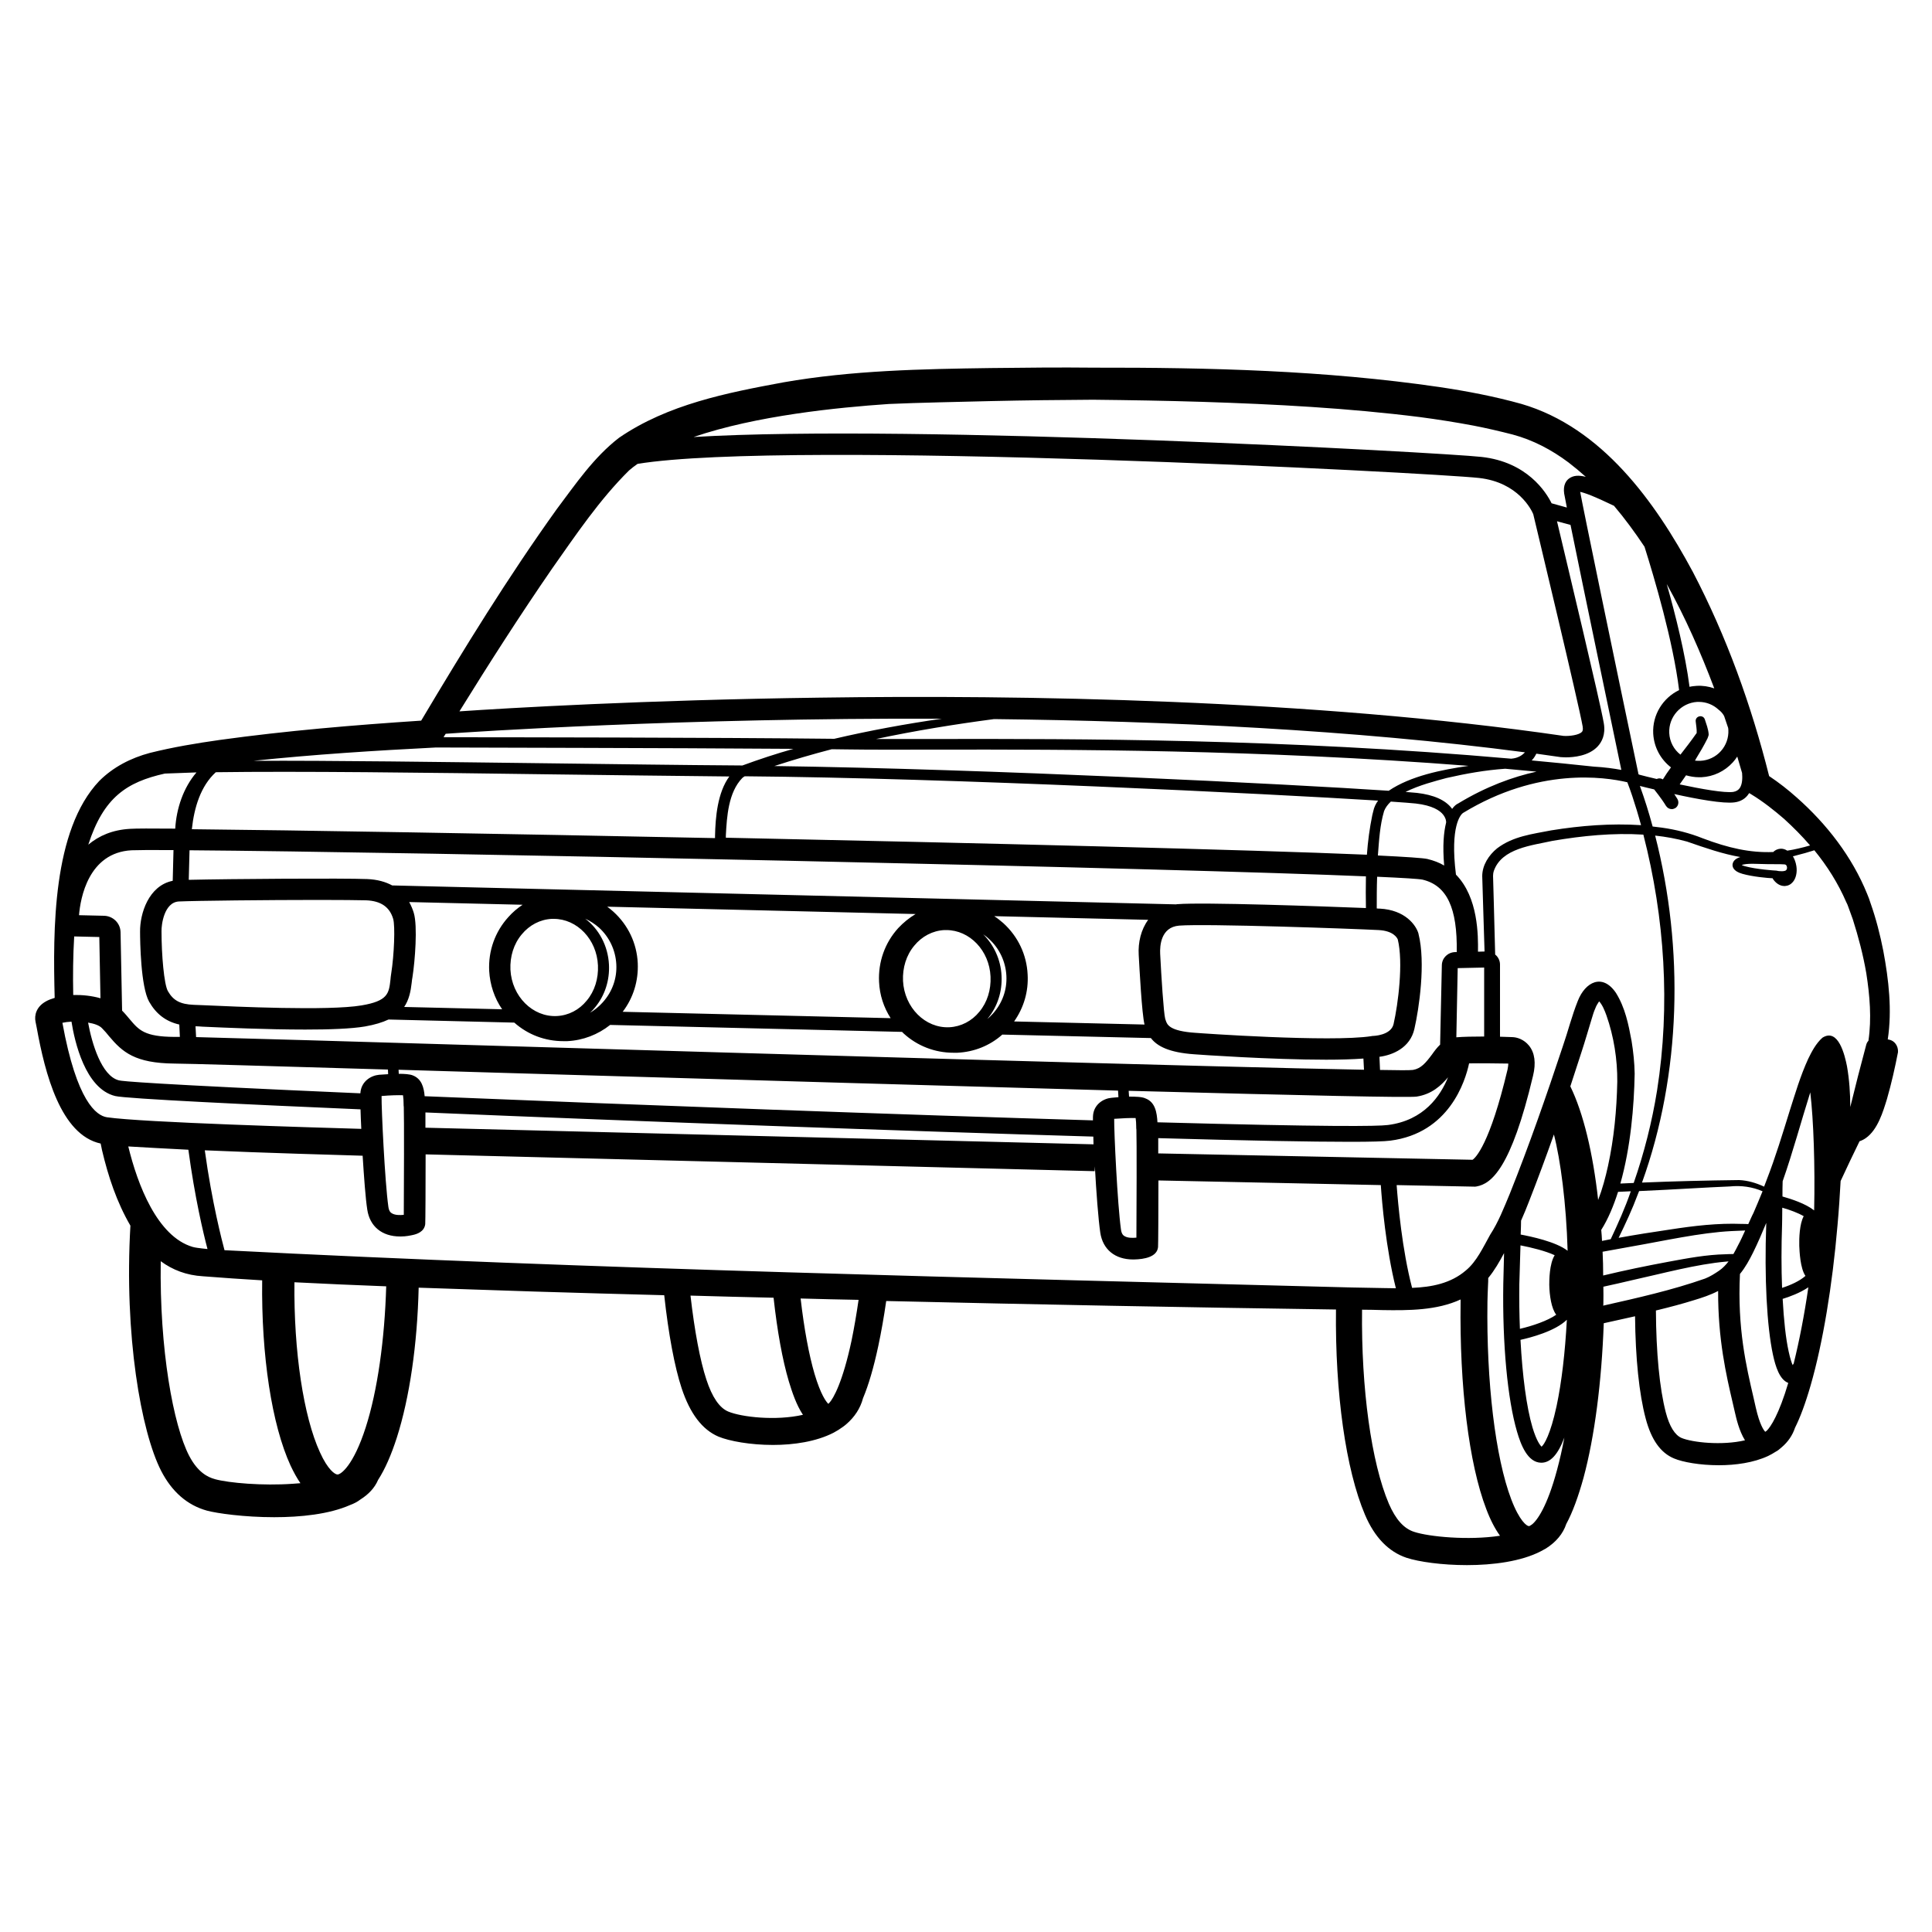 <?xml version="1.0" encoding="utf-8"?>
<!-- Generator: Adobe Illustrator 27.4.1, SVG Export Plug-In . SVG Version: 6.00 Build 0)  -->
<svg version="1.1" id="Layer_1" xmlns="http://www.w3.org/2000/svg" xmlns:xlink="http://www.w3.org/1999/xlink" x="0px" y="0px"
	 viewBox="0 0 1000 1000" style="enable-background:new 0 0 1000 1000;" xml:space="preserve">
<path d="M977.7,538.1c0,0-0.5-0.1-0.6-0.1c2.3-15.2,0.5-30.8-2.3-45.8c-1.6-8.2-3.8-16.8-6.6-24.7c-0.6-1.8-1-3.1-1.8-4.9
	c-7.8-19.2-20.9-36.1-36.4-49.8c-4.6-4.1-9.2-7.7-14.3-11.1c-9.2-36.6-22-72.2-39.5-105.7c-19.5-36.3-47-74.7-88.6-86.9
	c-13.9-3.9-28.6-6.7-42.8-8.8c-59-8.6-118.9-10.1-178.5-10c0,0,0,0,0,0c-17.8-0.2-35.6,0-53.4,0.2c-35.8,0.5-72,1.2-107.4,7.4
	c-29.2,5.4-59.9,11.4-85.1,28.7c-13.1,10.1-22.5,24-32.2,36.9c-25.3,35.3-48,72.2-70.2,109.5c-34.9,2.3-69.6,5.2-104.3,10
	c-12,1.7-24.1,3.7-36.1,6.7c-9.8,2.6-19,7.3-26.2,14.5c-24.3,25.5-24,77.4-23.1,112.3c-1.7,0.5-3.3,1.1-4.5,1.8
	c-5.1,2.8-6.1,7.3-5.4,10.6c0.1,0.5,0.3,1.7,0.6,3c4.3,23.8,12.4,55.5,33.1,60c0.2,1.1,0.5,2.2,0.7,3.4c3.2,13.6,7.6,26.9,14.7,39.1
	c-3.3,56.6,5.5,106.6,15.9,126.9c5.6,10.9,13.6,17.8,23.7,20.6c5.2,1.4,19.3,3.4,34.8,3.4c13.6,0,28.4-1.5,39.3-6.3
	c1.9-0.7,3.7-1.6,5.4-2.9c4.1-2.6,7.3-5.9,9.1-10.1c3.6-5.6,6.8-12.9,9.7-21.9c6.6-20.7,10.6-48.1,11.3-77.6c20,0.7,39.9,1.3,59.9,2
	c22.4,0.7,44.8,1.3,67.2,1.9c2.2,20.2,5.4,37.2,9,48.1c4.4,13.3,10.7,21.5,19.1,25.1c5.6,2.3,16.4,4.3,28.2,4.3
	c10.7,0,22.3-1.7,31.3-6.3c1.7-0.9,3.3-1.9,4.8-3c0.6-0.4,1.2-0.9,1.8-1.4c4.3-3.7,7.3-8.2,8.7-13.5c2.9-6.9,5.5-15.8,7.9-27
	c1.5-7.1,2.9-14.9,4.1-23.3c77.6,1.8,155.2,3.3,232.8,4.4c-0.5,43.3,5.1,82.9,15,106.2c5,11.8,12.3,19.2,21.5,22.3
	c6.4,2.1,18.4,3.8,31.3,3.8c13.5,0,28.1-1.9,38.3-7.2c0.7-0.4,1.3-0.7,2-1.1c0.1-0.1,0.3-0.1,0.4-0.2c5.4-3.4,9-7.7,10.7-12.8
	c3.3-6.1,6.2-14.1,8.9-23.8c5.8-21.5,9.4-49.7,10.5-80.1c5.4-1.2,10.8-2.4,16.2-3.6c0.2,21.6,2.1,40.2,5.5,52.9
	c2.9,11,7.7,17.8,14.7,20.7c4.5,1.9,13.4,3.5,23.2,3.5c8.6,0,18-1.3,25.5-4.8c1.4-0.7,2.7-1.4,3.9-2.2c1-0.5,2-1.3,3.1-2.3
	c3.3-2.8,5.6-6.2,6.9-10.1c2.6-5.2,5.3-12.3,8.1-22c6.3-21.9,11.2-51.4,13.9-82.9c0.7-7.8,1.2-15.4,1.6-22.8
	c3.2-6.9,6.5-13.9,9.8-20.6c1.2-0.4,2.2-0.9,3.2-1.6l0,0c0,0,0,0,0,0c6.2-4.3,9-13.8,11-20.3c2.3-8,4.1-16,5.7-24.2
	C982.6,541.4,980.6,538.6,977.7,538.1z M913.7,741.1c-0.8-0.8-2.9-3.7-4.9-12.5c-0.4-1.7-0.8-3.5-1.2-5.3c-3.7-15.9-8.4-35.7-7-63.9
	l0,0c2.8-3.4,4.9-7.3,6.8-11.1c2.5-5.1,4.7-10.2,6.8-15.3c0,0.2,0,0.4,0,0.5c-1,27.7,0.3,53,3.5,67.8c1.3,6,3.4,12.8,7.9,14.5
	c-4.8,16.2-9.1,22.8-11.2,24.8C914.1,740.8,913.9,740.9,913.7,741.1z M792.9,789.1c-0.4,0.2-0.7,0.5-1.1,0.7
	c-0.2,0.1-0.4,0.1-0.5,0.1c0,0,0,0,0,0c-1,0-4.8-2.6-9.1-13.9c-8.2-21.6-12.9-60.7-12.3-102.2c0-2.3,0.2-5.7,0.3-8.7
	c0.1-1.3,0.1-2.5,0.1-3.6c3.3-4,5.8-8.4,8.2-12.9c-0.2,7.6-0.4,14.7-0.4,15.9c-0.5,31.2,2.2,59.8,7.1,76.5c2,6.9,5.5,16,12.5,16.1
	c0,0,0.1,0,0.1,0c4.7,0,8.6-4.2,11.9-13c-1.1,6-2.4,11.6-3.8,16.8C800.8,779.9,795.6,787,792.9,789.1z M730.9,666.6
	c-5.2-19.8-7.3-43.8-8-53.2l40,0.8l0.7,0l0.7-0.1c7.6-1.4,17.8-9.2,29.2-57.3c1.6-6.6,0.9-11.9-2.1-15.6c-2.6-3.2-6.2-4.4-8.9-4.4
	c-1.1,0-3.3-0.1-6.1-0.2l0-37.3c0-1.8-0.7-3.5-2-4.8c-0.2-0.1-0.3-0.3-0.5-0.4c-0.1-3.3-0.7-26.5-0.7-26.5l-0.4-14.2
	c0-0.7,0.1-1.7,0.4-2.6c4.1-11.8,19.8-13.2,30.5-15.6c15.3-2.6,31.2-4.2,46.9-3.2c11.1,43.1,14,88.5,7.1,132.4
	c-2.6,16.2-6.7,32.4-12.1,47.9c-2.3,0.1-4.6,0.2-6.9,0.3c5.3-18.7,7.1-40,7.4-56.9c-0.1-5.7-0.7-11.3-1.6-16.9
	c-1.6-8.6-3.3-17.2-8.1-24.9c-7-10.3-15.9-5.6-19.7,4.1c-3.1,7.7-5.1,15.8-7.8,23.6c-8.5,25.6-17.4,51.2-27.4,76.2
	c-3.1,7.4-5.9,14.7-10.2,21.3c-3.7,6.6-7,13.9-12.6,18.5C750.9,664.3,741,666.2,730.9,666.6z M599.5,597c0-3,0-5.7,0-7.9
	c46.2,1.3,79.5,1.9,99.4,1.9c10.8,0,17.7-0.2,20.7-0.6c30.4-3.9,38.8-30.6,40.8-40c5.8-0.1,14.2,0,20.3,0.1c0,0.6-0.1,1.6-0.4,3.1
	c-9.2,38.8-16.6,45.7-18.1,46.7L599.5,597z M566,592.3l-345.8-8.6c0-3.2,0-6,0-7.9c113.7,4.8,247.7,9.6,345.7,12.5
	C565.9,589.5,566,590.9,566,592.3z M565.8,576.9c-0.1,0.5-0.1,1.6-0.1,3c-98.1-2.9-232.3-7.8-345.9-12.5c-0.4-4.5-1.5-9-6.2-10.8
	c-1.5-0.6-4.2-0.8-7.2-0.8l-0.1-2.1c15.7,0.5,32.5,1,50.1,1.5c135.5,4,243.5,7.1,322.3,9.3l0.2,3.4c-1.2,0.1-2.3,0.2-3.4,0.3l0,0
	C571.3,568.5,566.5,571.4,565.8,576.9z M186.6,565.1c0,0.2,0,0.5-0.1,0.8c-109.6-4.8-123.4-6.3-124.9-6.7
	c-9.1-2.2-14.1-19.4-16-29.9c3.1,0.5,5.8,1.4,7.2,2.9c1.4,1.4,2.5,2.7,3.7,4.2c6.9,8.2,13.4,13.9,33.7,14.1
	c5.8,0,49.6,1.3,110.6,3.1l0.1,2.4c-1.6,0.1-3.2,0.2-4.7,0.3l0,0C192,556.7,187.3,559.6,186.6,565.1z M68.1,440.1
	c2.8-0.1,10.3-0.2,21.7-0.1l-0.4,15.9c-12.5,2.5-17,17-16.9,26.3c0,4.8,0.3,28.5,4.7,36.3c3.6,6.3,8.6,10.2,15.6,11.8l0.3,6.4
	c-1.3,0-2.3,0-2.8,0c-15.5-0.1-18.4-3.5-23.2-9.2c-1.1-1.3-2.4-2.9-3.9-4.4l-0.8-40.6c-0.1-4.7-3.9-8.4-8.6-8.5l-12.9-0.3
	C41.6,465,45.7,441.3,68.1,440.1z M230.7,379.8c14-1,122.1-8.3,256.8-7.8c-18.7,2.7-37.3,6.1-55.7,10.4c-62-0.7-172.7-0.8-202.2-0.8
	C230,380.9,230.3,380.3,230.7,379.8z M830.1,374.2c-1.9-11-18.9-82-24.2-104.4l7,1.9c6.7,33.1,22,106,26.3,126.8
	c-3.8-0.7-8.7-1.4-14.3-1.7c-10.8-1.2-21.5-2.2-32.1-3.2c1.2-1.2,1.9-2.5,2.4-3.5c4.3,0.6,8.5,1.2,12.7,1.8l0.3,0
	c0.3,0,1.1,0.1,2.3,0.1c4,0,11.9-0.7,16.5-5.7C829,384.1,831.2,380.3,830.1,374.2z M835.4,261.8c5.6,6.6,10.8,13.7,15.8,21.2
	c5.1,16.2,14.8,48.9,17.9,74.2c-8.3,4-13.9,12.7-13.4,22.5c0.4,7.2,3.9,13.4,9.2,17.5c-1.5,2-2.9,4.1-4.2,6.2
	c-1-0.6-2.1-0.7-3.2-0.2c-3.5-0.8-6.6-1.6-8.9-2.2c-0.1,0-0.3-0.1-0.5-0.2c-11.7-55.7-29-139.2-30.2-146.2c1,0.2,2.7,0.7,5.5,1.8
	C826.9,257.8,831.4,259.9,835.4,261.8z M892.4,370.6c0.7,2.1,1.4,4.1,2.1,6.2c0,0.3,0.1,0.6,0.1,1c0.2,4.1-1.2,8-3.9,11
	c-2.7,3-6.5,4.8-10.6,5c-0.9,0-1.9,0-2.8-0.1c0.2-0.3,0.4-0.6,0.5-0.9c2.1-3.4,4.2-7,6-10.6c0.2-0.6,0.3-0.7,0.5-1.4
	c0.1-0.2,0.1-0.6,0.1-0.8c-0.2-2.7-1.2-5.2-2-7.7c-1-2.7-5.1-1.7-4.7,1.2c0.2,2,0.6,4,0.5,5.9c-0.1,0.1-0.2,0.3-0.3,0.4
	c-2.6,3.7-5.3,7.2-8.1,10.8c-3.4-2.6-5.6-6.7-5.8-11.2c-0.4-8.4,6.1-15.6,14.5-16.1c0.3,0,0.5,0,0.8,0c3.8,0,7.4,1.4,10.2,4
	C890.7,368.2,891.7,369.3,892.4,370.6z M901.7,400.1c0.2,2.5,0.2,5.7-1.2,7.8c-0.8,1.1-1.8,1.7-3.4,2c-4.6,0.6-16.4-1.5-27.7-3.9
	c1.1-1.6,2.2-3.1,3.3-4.7c2.1,0.6,4.4,1,6.7,1c0.4,0,0.8,0,1.2,0c6.3-0.3,12.1-3.1,16.3-7.7c0.8-0.9,1.6-1.9,2.3-3
	C900,394.4,900.9,397.3,901.7,400.1z M878.2,379.7c0,0,0-0.1,0-0.1C878.2,379.7,878.2,379.7,878.2,379.7
	C878.2,379.7,878.2,379.7,878.2,379.7z M753.8,536.9l0.7-35.8l13.7-0.3l0,35.7C762.8,536.5,757.3,536.6,753.8,536.9z M256.8,541.3
	c-74-2.2-131.6-3.9-155.3-4.5l-0.3-5.6c1,0,2.2,0.1,3.6,0.2c11.1,0.5,33.4,1.5,53.2,1.5c12.4,0,23.8-0.4,30.9-1.6
	c5.1-0.9,9-2.1,12.2-3.6l65.1,1.6c7.1,6.3,16,9.6,25.4,9.6c0.7,0,1.3,0,2,0c8.2-0.4,15.9-3.4,22.2-8.4l151.1,3.6
	c0.3,0.3,0.5,0.5,0.8,0.8c7.1,6.5,16.2,10,25.8,10c0.7,0,1.3,0,2,0c8.7-0.4,16.9-3.7,23.3-9.4l76.9,1.8c3.2,4.2,9.4,7.5,22.5,8.4
	c2.4,0.2,39.8,2.8,68.2,2.8c7.2,0,13.9-0.2,19.3-0.6l0.3,5.8C629.8,552.3,402.2,545.6,256.8,541.3z M438.5,387.9
	c12.8,0.2,28.2,0.1,46,0.1c68.6-0.1,166.6-0.1,275.6,8.4c-13.7,2-30,5.2-41.3,12.9c-50.3-3.4-208.2-11.3-318-12.8
	c9.8-3.2,19.7-6.1,29.7-8.7C433.3,387.8,435.9,387.9,438.5,387.9z M795.3,399.4c-12.3,2.7-26.1,7.7-40.6,16.5
	c-0.7,0.3-1.9,1.1-3.1,2.8c0-0.1-0.1-0.1-0.1-0.2c-3.3-4.4-9.4-7.1-18.1-8.1c-1.2-0.1-3.2-0.3-5.9-0.5c7-3.5,15.6-5.7,21.2-7.2
	c10-2.3,20.2-4.1,30.4-4.8C784.4,398.4,789.8,398.9,795.3,399.4z M719.9,414.9c6.3,0.4,10.8,0.8,12.9,1c8.7,1,12.6,3.7,14.2,5.8
	c1.4,1.8,1.6,3.5,1.5,4.1c-1.2,4.8-1.9,11.8-1,22.2c-2.5-1.5-5.4-2.6-8.7-3.4c-2.2-0.5-11.2-1.1-25.6-1.8c0,0,0-0.1,0-0.1
	c0.6-7.7,1-15.5,3.2-22.9C717.1,418,718.3,416.4,719.9,414.9z M384.2,402.7c0.4-0.3,0.8-0.7,1.3-0.9c106.5,0.9,270.2,9,327.8,12.6
	c-1.2,1.6-2.1,3.5-2.5,5.5c0,0-0.5,2-0.5,2c-1.4,6.8-2.3,13.6-2.8,20.5c-60.8-2.6-199.1-6-331.8-8.8c0-0.7,0-1.2,0-1.2
	C376.2,422.7,377,410.1,384.2,402.7z M407,445.5c142.5,3.1,250.5,6,300,8.1c-0.1,5.5-0.1,11,0,16.4c-22.7-0.9-84.4-3.1-97.6-2
	c-0.2,0-0.4,0-0.6,0.1L203,458.3c-3.3-1.8-7.6-3.1-13-3.3c-11.7-0.5-71.3-0.1-92.3,0.4l0.4-15.3C153.1,440.5,274.1,442.6,407,445.5z
	 M710.7,536.2l-0.4,0l-0.4,0.1c-21.1,3.3-90.2-1.6-90.9-1.7l-0.1,0c-13.7-0.9-14.8-4.3-15.5-6.4c-0.1-0.3-0.2-0.6-0.3-0.9
	c-0.8-3-2-21.7-2.6-33.6c-0.2-4.1,0.3-13.8,9.8-14.6c13.8-1.1,90.1,1.6,103.3,2.3c7.7,0.4,9.6,4.1,9.9,4.9c2.9,12,0.2,33.2-2.2,43.8
	C719.9,536,710.7,536.2,710.7,536.2z M214.2,472.6c-0.5-1.7-1.3-3.7-2.4-5.7l58.7,1.4c-2.7,1.8-5.2,3.9-7.4,6.4
	c-6.9,7.6-10.4,17.5-9.9,27.8c0.4,7.2,2.7,14.1,6.7,19.9l-50.7-1.2c2.5-3.7,3.4-8.1,3.9-12.6c0.1-1,0.2-1.9,0.4-2.9
	C214.8,497.4,216.2,479.4,214.2,472.6z M288.2,525.9c-12.5,0.6-23.3-10.2-24-24c-0.3-6.8,1.7-13.3,5.8-18.2c4-4.9,9.6-7.8,15.6-8.1
	c0.3,0,0.7,0,1,0c12.1,0,22.3,10.6,22.9,24.1c0.3,6.8-1.7,13.3-5.8,18.2C299.8,522.7,294.3,525.6,288.2,525.9z M308.1,521.3
	c5-6.1,7.5-13.9,7.1-22c-0.5-9.9-5.3-18.5-12.3-23.8c2.6,1.2,4.9,2.7,7.1,4.6c5.4,4.9,8.6,11.7,9,19c0.4,7.3-2.1,14.3-7.1,19.8
	c-1.9,2.1-4.1,3.9-6.5,5.3C306.4,523.3,307.3,522.3,308.1,521.3z M330.1,498.5c-0.5-10.3-5-19.7-12.6-26.6c-1-0.9-2.1-1.8-3.2-2.6
	l159.6,3.8c-3.3,2-6.3,4.4-9,7.3c-6.9,7.6-10.4,17.5-9.9,27.8c0.3,6.8,2.4,13.2,6,18.8l-138.7-3.3
	C327.8,516.5,330.5,507.7,330.1,498.5z M491.4,531.7c-12.5,0.6-23.3-10.2-24-24c-0.3-6.8,1.7-13.3,5.8-18.2c4-4.9,9.6-7.8,15.6-8.1
	c0.3,0,0.7,0,1,0c12.1,0,22.3,10.6,22.9,24.1c0.3,6.8-1.7,13.3-5.8,18.2C503,528.5,497.4,531.4,491.4,531.7z M511.3,527.1
	c5-6.1,7.5-13.9,7.1-22c-0.4-8.6-4.1-16.1-9.5-21.5c1,0.7,2.1,1.5,3,2.4c5.4,4.9,8.6,11.7,9,19c0.4,7.3-2.1,14.3-7.1,19.8
	c-0.8,0.9-1.8,1.8-2.7,2.6C511.2,527.3,511.2,527.2,511.3,527.1z M531.9,504.4c-0.5-10.3-5-19.7-12.6-26.6c-1.5-1.3-3.1-2.6-4.7-3.6
	l79.7,1.9c-3.7,5-5.3,11.7-4.9,18.2c0.4,7.2,1.6,30.3,3,36l-67.5-1.6C529.9,521.6,532.4,513.2,531.9,504.4z M92.6,466.6
	c8.6-0.4,46.1-0.8,72.4-0.8c11.4,0,20.6,0.1,24.5,0.2c7.7,0.3,12.2,3.5,14,9.6c1.1,3.7,0.5,18.7-1,28.2c-0.2,1.1-0.3,2.2-0.4,3.3
	c-0.8,7.1-1.3,11-15,13.3c-17.2,2.9-65.8,0.6-81.7-0.1c-2.3-0.1-4.1-0.2-5.1-0.2c-7-0.3-10.6-2.2-13.4-7.1c-2-3.5-3.3-18.8-3.3-30.9
	l0-0.1C83.5,478.8,84.9,467,92.6,466.6z M714.3,553.8l-0.3-6.8c6.8-0.9,15.9-4.6,18.1-14.5c2.4-10.5,5.9-34.2,2.1-49.2l0-0.1
	c-1.3-4.4-6.9-12.2-20-12.9c-0.4,0-1,0-1.6-0.1c0-5.5,0-11,0.2-16.4c13.5,0.6,21.6,1.1,23.5,1.5c12.6,3,18.1,14.6,17.7,37.5l-0.8,0
	c-3.8,0.1-6.8,3-6.9,6.7l-0.9,41.2c-1.6,1.5-3,3.4-4.2,5.1c-3.3,4.4-5.7,7.3-9.9,8C729.6,554,723.7,554,714.3,553.8z M767.2,453.5
	c0.2,8.2,0.9,28,1.2,39l-3.4,0.1c0.1-8.3,0.2-28.1-11.4-39.9c-3.2-25.4,2.6-31.1,3.5-31.8l0,0l0.3-0.2c38.8-23.6,73-18.6,84.9-15.8
	l0,0c1.8,4.6,3.4,9.6,4.9,14.5c0.8,2.6,1.5,5.2,2.2,7.7c-15.5-1-31.1,0.2-46.5,2.7c-9.7,1.9-19.7,3-28,9.3
	C770.6,442.6,767.2,447.8,767.2,453.5z M782.2,392.7c-117.8-10.4-224.4-10.3-297.6-10.2c-11.4,0-21.8,0-31.1,0
	c20.2-4.3,40.6-7.6,61-10.3c88.4,1,185.9,5.5,274.8,17.2C788,390.8,785.9,392.4,782.2,392.7z M410.7,387.6
	c-8.9,2.5-17.7,5.4-26.4,8.6c-0.1,0-0.1,0-0.2,0c-0.3,0-0.6,0-0.9,0c-30.9-0.2-65.1-0.7-98.2-1.1c-57.4-0.7-113-1.5-153.9-1.3
	c31.4-3.3,63-5.3,94.5-6.9C244.6,387,343.5,387.1,410.7,387.6z M111.7,399.7c42.1-0.6,108.4,0.2,173.2,1.1
	c31.1,0.4,63.2,0.8,92.6,1.1c-6.1,8.3-7.2,21.1-7.4,30.7c0,0,0,0.8,0,1.2c-111.8-2.3-218.7-4.1-270.8-4.6
	C100.5,417.9,103.9,406.8,111.7,399.7z M197.5,567.3c4.3-0.4,8.8-0.5,11.1-0.4c0.2,1.2,0.3,3.1,0.3,4.4c0,0.6,0,1.1,0.1,1.7
	c0.2,4,0.1,43,0,55.8c-2,0.2-4.4,0.2-6-0.7c-0.8-0.4-1.7-1.2-2-3.6C199.2,611.6,197.4,574,197.5,567.3z M576.7,579.1
	c3.9-0.3,8.7-0.5,11.1-0.4c0.2,1.2,0.3,3.1,0.3,4.4c0,0.6,0,1.1,0.1,1.7c0.2,4,0.1,43.1,0,55.8c-2,0.2-4.4,0.2-6-0.7
	c-0.8-0.4-1.7-1.2-2-3.6C578.4,623.4,576.6,585.8,576.7,579.1z M584.4,567.6l-0.2-3c94.1,2.5,144.8,3.6,149,3
	c7.9-1.2,12.8-5.8,16.3-10c-3.9,9.6-12.4,22.3-31.1,24.7c-5.5,0.7-30.7,1-119.3-1.4c-0.3-5-1.1-10.5-6.3-12.4
	C591.1,567.7,587.9,567.6,584.4,567.6z M922.4,633.8c0-0.8,0.1-3.9,0.1-8.7c3.9,1.1,8.2,2.7,11.1,4.4c-2.2,4-2.4,11.5-2.3,15.3
	c0.1,2.8,0.5,11.8,3.2,15.6c-2.9,2.6-7.7,4.8-12.1,6.2C922,656.5,922,645.3,922.4,633.8z M937,565.4c1.7,14.4,2.5,37.9,2,61.1
	c-4.4-3.5-11.8-5.9-16.4-7.2c0-2.9,0-5.7,0.1-7.9C928,596.3,932.2,580.6,937,565.4z M904.9,633.6c-1.1-0.1-2.2-0.1-3.3-0.1
	c-12.4-0.5-25,1-37.2,2.9c-8.9,1.3-17.8,2.7-26.6,4.3c3.6-7.4,7.1-14.9,10-22.7c0.2-0.5,0.4-1,0.6-1.5c9.1-0.4,18.1-0.9,27.2-1.4
	c6.6-0.4,13.2-0.7,19.8-1c5.8-0.6,11.6,0.2,16.9,2.5c-1.6,3.9-3.3,8-4.7,11.2C906.6,629.7,905.8,631.7,904.9,633.6z M833.7,641.4
	c-1.5,0.3-3,0.6-4.5,0.9c-0.1-1.9-0.2-3.8-0.4-5.7c3.6-5.7,6.4-12.5,8.7-19.7c2.2-0.1,4.4-0.2,6.6-0.3
	C841.2,625.1,837.5,633.3,833.7,641.4z M791.4,621.9c4.5-11.5,8.8-23.1,12.9-34.7c3.4,13.1,6.4,35.6,7.1,60.2
	c-6-4.7-19-7.4-24.3-8.4c0.1-2.8,0.2-5.3,0.2-7.2C788.8,628.5,790.1,625.2,791.4,621.9z M786.4,664.7c0-1.3,0.3-11,0.6-20.1
	c5.7,1.1,13,2.9,17.7,5.1c-2.8,4.5-2.8,13.1-2.8,15.3c0.1,5.5,1.1,12.3,3.6,15.5c-4.4,3.1-12.3,5.8-18.8,7.3
	C786.4,680.4,786.3,672.6,786.4,664.7z M811,683.1c-0.9,16.9-2.7,32.3-5.3,44.6c-3.2,14.9-6.5,20.1-7.8,21.1
	c-0.6-0.6-2.5-2.7-4.7-10c-3.1-10.5-5.2-26.7-6.2-45.3C792,692.4,804.9,689.1,811,683.1z M812.8,562.3c1.9-5.8,3.8-11.6,5.7-17.5
	c1.9-5.8,3.6-11.7,5.4-17.6c0.5-1.7,1.1-3.7,1.8-5.2c0.4-1.2,1.3-2.7,2-3.7c1.7,1.8,2.9,4.8,3.8,7.3c3.8,10.8,5.7,22.8,5.6,34.3
	c-0.3,14.6-1.7,29.4-4.8,43.6c-1.3,5.9-2.9,11.9-5.1,17.6C824.5,596.7,819.5,576,812.8,562.3z M829.5,647.9c5-0.9,10-1.8,14.9-2.7
	c16.2-2.8,35.6-7.2,51.9-8c2.3-0.1,4.7-0.2,7-0.3c-1.2,2.6-2.3,5.1-3.6,7.5c-0.8,1.6-1.6,3.1-2.5,4.7c-1.3,0-2.7,0-4,0.1
	c-10,0.2-20,2.1-29.7,3.9c-11.3,2.1-22.5,4.4-33.7,7.1C829.8,656.1,829.7,652,829.5,647.9z M927.9,706.6c-0.6-1.3-1.3-3.4-2.1-7.1
	c-1.5-6.8-2.5-16.2-3.1-27.2c3.6-1.1,9-3.1,13.3-6c-2.1,14.5-4.7,27.8-7.6,39.5C928.2,706.1,928,706.3,927.9,706.6z M956.6,469.2
	c0.6,1.6,1.8,4.9,2.4,6.6c2.9,9.1,5.4,18.6,7,28c1.8,11.6,2.8,23.3,1.1,34.9c-0.6,0.6-1,1.4-1.2,2.3c-2.8,10.4-5.6,21.3-8.2,32
	c0-7.1-0.5-14.2-1.7-21.1c-1.1-5.5-4.4-20-12.7-14.8c-3.4,3-5.6,7.3-7.4,11c-4,8.7-6.7,17.9-9.6,27c-3.7,11.9-7.3,23.8-11.8,35.4
	c-0.4,1.1-0.9,2.4-1.4,3.7c-4.1-1.9-8.4-3.2-12.9-3.4c-16.8,0.2-33.5,0.6-50.3,1.3c20.3-56.3,21.8-121.1,6.8-179.6
	c5.6,0.6,11.1,1.6,16.5,3.1c9.5,3.3,18.4,6.4,27.6,8c-2.3,0.7-3.7,1.9-4,3.6c-0.2,1.1,0,3.7,5.1,5.1c5.3,1.5,13.1,2.2,15.8,2.3
	l-0.2,0.1c1.6,2.5,3.8,3.9,6.1,3.9c0.1,0,0.2,0,0.3,0c1.6-0.1,3-0.8,4.1-2.1c1.6-1.9,2.3-5,1.8-8.2c-0.3-1.9-0.9-3.6-1.8-5.1
	c0.5-0.1,1.1-0.2,1.6-0.4c3.2-0.8,6.4-1.7,9.5-2.7c6.7,8.2,12.3,17.1,16.5,26.8C956,467.6,956.4,468.6,956.6,469.2z M907.7,447.1
	c6,0.2,9.4,0.2,11.8,0.2c1.5,0,2.7,0,4,0.1c0.2,0,1,0,1.3,0.9c0.3,0.7,0.2,1.6-0.3,2.1c-0.7,0.7-3.3,0.7-5.3,0.2l-0.3,0
	c-0.1,0-9.9-0.6-15.9-2.3c-0.7-0.2-1.2-0.4-1.5-0.6C902.5,447.4,904.4,447,907.7,447.1z M936.9,437.6c-4.1,1.2-8,2.1-11.8,2.7
	c-1.1-0.7-2.3-1.1-3.6-1c-1.4,0.1-2.7,0.7-3.7,1.7c-11.9,0.5-23.3-2.1-36.5-7.1c-6.7-2.7-13.9-4.5-21-5.5c-1.6-0.2-3.2-0.4-4.9-0.6
	c-1.9-7.1-4.1-14.1-6.6-21c1.7,0.4,4.2,1.1,7.4,1.8c0.2,0.3,3.6,4.4,6.1,8.5c0.7,1.1,1.8,1.7,3,1.7c0.6,0,1.2-0.2,1.8-0.5
	c1.6-1,2.1-3.1,1.1-4.8c-0.5-0.8-1.1-1.7-1.6-2.5c11.7,2.6,25.4,5.1,31.2,4.3c3.1-0.4,5.7-1.9,7.3-4.4c0.1-0.1,0.2-0.3,0.3-0.4
	c0.7,0.4,1.3,0.8,1.3,0.8c5.9,3.6,11.6,8.1,16.8,12.6C928.2,428.2,932.7,432.7,936.9,437.6z M887.3,356.3c-2.9-1-6-1.5-9.1-1.3
	c-1.3,0.1-2.5,0.2-3.7,0.5c-2.2-17-7.2-37-11.8-53.2C872.3,319.5,880.4,338,887.3,356.3z M460.1,209.1c15.3-0.7,37.3-1.1,52.9-1.5
	c17.6-0.4,35.2-0.6,52.7-0.7v0c18.9,0.2,37.8,0.5,56.7,1.1c37.6,1.2,75.4,3.2,112.7,7.9c9.1,1.2,18.6,2.7,27.6,4.4
	c6.3,1.2,14,3,20.2,4.6c10.5,2.8,20.2,7.9,29,14.5c3,2.3,6,4.8,8.9,7.4c-3.6-0.9-6.4-0.8-8.7,0.9c-1.5,1.1-3.1,3.4-2.5,7.7
	c0.1,0.7,0.6,3.3,1.4,7.3l-7.9-2.2c-2.8-5.7-12.6-21.4-36.3-24c-20.5-2.3-294.1-17.2-407.8-10.3
	C391.4,215.1,433.6,210.9,460.1,209.1z M325.6,243.5c1.4-1.2,2.8-2.3,4.4-3.4c78.3-12.8,411.4,4.6,435.6,7.3
	c20.3,2.3,27.1,16.6,28,18.7c1.6,6.8,23.5,98,25.6,110c0.3,1.9-0.2,2.5-0.4,2.7c-1.5,1.7-6.5,2.3-9.5,2.1
	c-130.4-19-281.4-21.3-385.1-19.8c-90.5,1.2-161.7,5.4-186.4,7.1c15.4-24.9,31.3-49.7,47.9-73.8
	C298.1,276.8,310.4,258.5,325.6,243.5z M85.3,400.4c4.7-0.2,10.2-0.4,16.4-0.6c-6.8,7.9-10.4,18.7-11,29.1
	c-12.3-0.1-20.4-0.1-23.3,0.1c-9.2,0.5-16.2,3.6-21.7,8.2C53.6,412.7,65.6,404.8,85.3,400.4z M38.4,484.7l13,0.3l0.6,31.7
	c-4.5-1.3-9.5-1.8-14.1-1.7C37.7,504.9,37.8,494.7,38.4,484.7z M32.3,529.4c1.3-0.3,2.9-0.5,4.7-0.6c1.6,10.2,7.1,34.7,22.6,38.5
	c5.7,1.4,70.7,4.5,127,6.9c0.1,2.9,0.2,6.4,0.4,10.1c-23.9-0.7-113.1-3.3-131.6-6C49.9,577.5,39.7,570.1,32.3,529.4z M97.5,595.1
	c3.3,24.6,7.8,43.5,9.9,51.4c-0.9-0.1-1.9-0.2-2.8-0.3c-1.5-0.2-3.5-0.4-4.9-0.8c-18.3-5.4-28.5-32.2-33.3-52
	C74.8,593.9,85.6,594.5,97.5,595.1z M111.2,765.6c-3.5-1-8.7-3.3-13.3-12.1c-8.2-15.8-15.4-55-14.7-100.7c6.1,4.5,13.3,7.3,21.9,7.8
	c10.2,0.8,20.4,1.5,30.6,2.1c-0.5,39,5,74.8,14.7,95.9c1.6,3.4,3.3,6.5,5.1,9.1c-1.3,0.1-2.6,0.2-4,0.3
	C136,769.1,118.5,767.6,111.2,765.6z M189.3,738.8c-6.4,19.9-12.9,24.4-14.6,24.4c0,0,0,0,0,0c-1.3,0-5-2.4-9.1-11.5
	c-8.5-18.5-13.6-52.2-13.2-88c15.8,0.8,31.6,1.5,47.5,2.1C199.1,693.3,195.4,719.8,189.3,738.8z M116.2,647.1
	c-1.2-4.5-6.5-24.7-10.2-51.7c32.2,1.4,68.7,2.4,81.7,2.8c0.7,11.1,1.5,22.2,2.4,27.9c1.3,8.7,7.6,13.9,17,13.9c0.1,0,0.3,0,0.4,0
	c2.6,0,4.9-0.5,6.3-0.8c1.7-0.4,5.8-1.5,6.3-5.6c0.1-1,0.2-19.6,0.2-36.1l346.3,8.7l0.1-2.5c0.7,13.1,1.8,27.5,2.8,34.3
	c1.3,8.7,7.6,13.9,17,13.9c0.1,0,0.3,0,0.4,0c5.4-0.1,12-1.3,12.5-6.4c0.1-1,0.2-18.5,0.2-34.5l115.1,2.4c0.6,8.8,2.6,32.6,7.8,53.4
	c-2.2,0-4.4-0.1-6.5-0.1c0,0-16.2-0.3-16.2-0.3C509.8,661.4,305.9,656.9,116.2,647.1z M376.9,730.6c-4.5-1.9-8.3-7.4-11.3-16.6
	c-3.2-9.7-6.1-25-8.2-43.4c14.3,0.4,28.7,0.8,43,1.1c1.9,17.3,4.6,32.2,7.9,43.3c1.7,5.6,3.9,12.2,7.3,17.3
	C401.6,735.5,383.8,733.5,376.9,730.6z M440.8,693.7c-4.6,21.6-9.4,30.2-11.7,32.6c-0.1,0.1-0.3,0.2-0.4,0.3
	c-1.1-1.1-3.9-4.7-7.1-15.5c-2.9-9.9-5.4-23.3-7.2-39c10,0.3,20,0.5,30,0.7C443.3,680.4,442.1,687.3,440.8,693.7z M732,792.9
	c-5.4-1.7-9.6-6.5-13.1-14.5c-9.1-21.3-14.4-59.7-13.9-100.5c3.6,0,7.1,0.1,10.7,0.2c13.4,0.2,28,0.2,40.3-5.5c0,0.4,0,0.8,0,1.2
	c-0.6,43.8,4.3,83.9,13.3,107.3c2.1,5.6,4.5,10.2,7.1,13.8C760,797.4,739.6,795.4,732,792.9z M829.9,674.7c0-2.9,0.1-5.8,0-8.7
	c5.1-1.1,10.3-2.3,15.4-3.5c15-3.3,32.9-8.2,48.2-9.5c0.4,0,0.8-0.1,1.2-0.1c-1.4,1.8-3,3.5-4.9,4.8c-2.2,1.5-4.7,3.1-7.3,4.1
	c-17.1,6-35,10-52.7,14C829.9,675.4,829.9,675.1,829.9,674.7z M870.4,744.3c-3.5-1.5-6.3-6-8.2-13.3c-3.2-12.3-5-30.9-5.1-52.7
	c0.4-0.1,0.9-0.2,1.3-0.3c6.1-1.5,12.2-3.1,18.3-5c4.3-1.3,8.6-2.7,12.6-4.8c-0.1,25,4.2,43.6,7.5,57.7c0.4,1.8,0.8,3.5,1.2,5.2
	c0.7,3,2.1,9.4,5.2,14.4C891.2,748.3,876,746.6,870.4,744.3z"/>
</svg>
